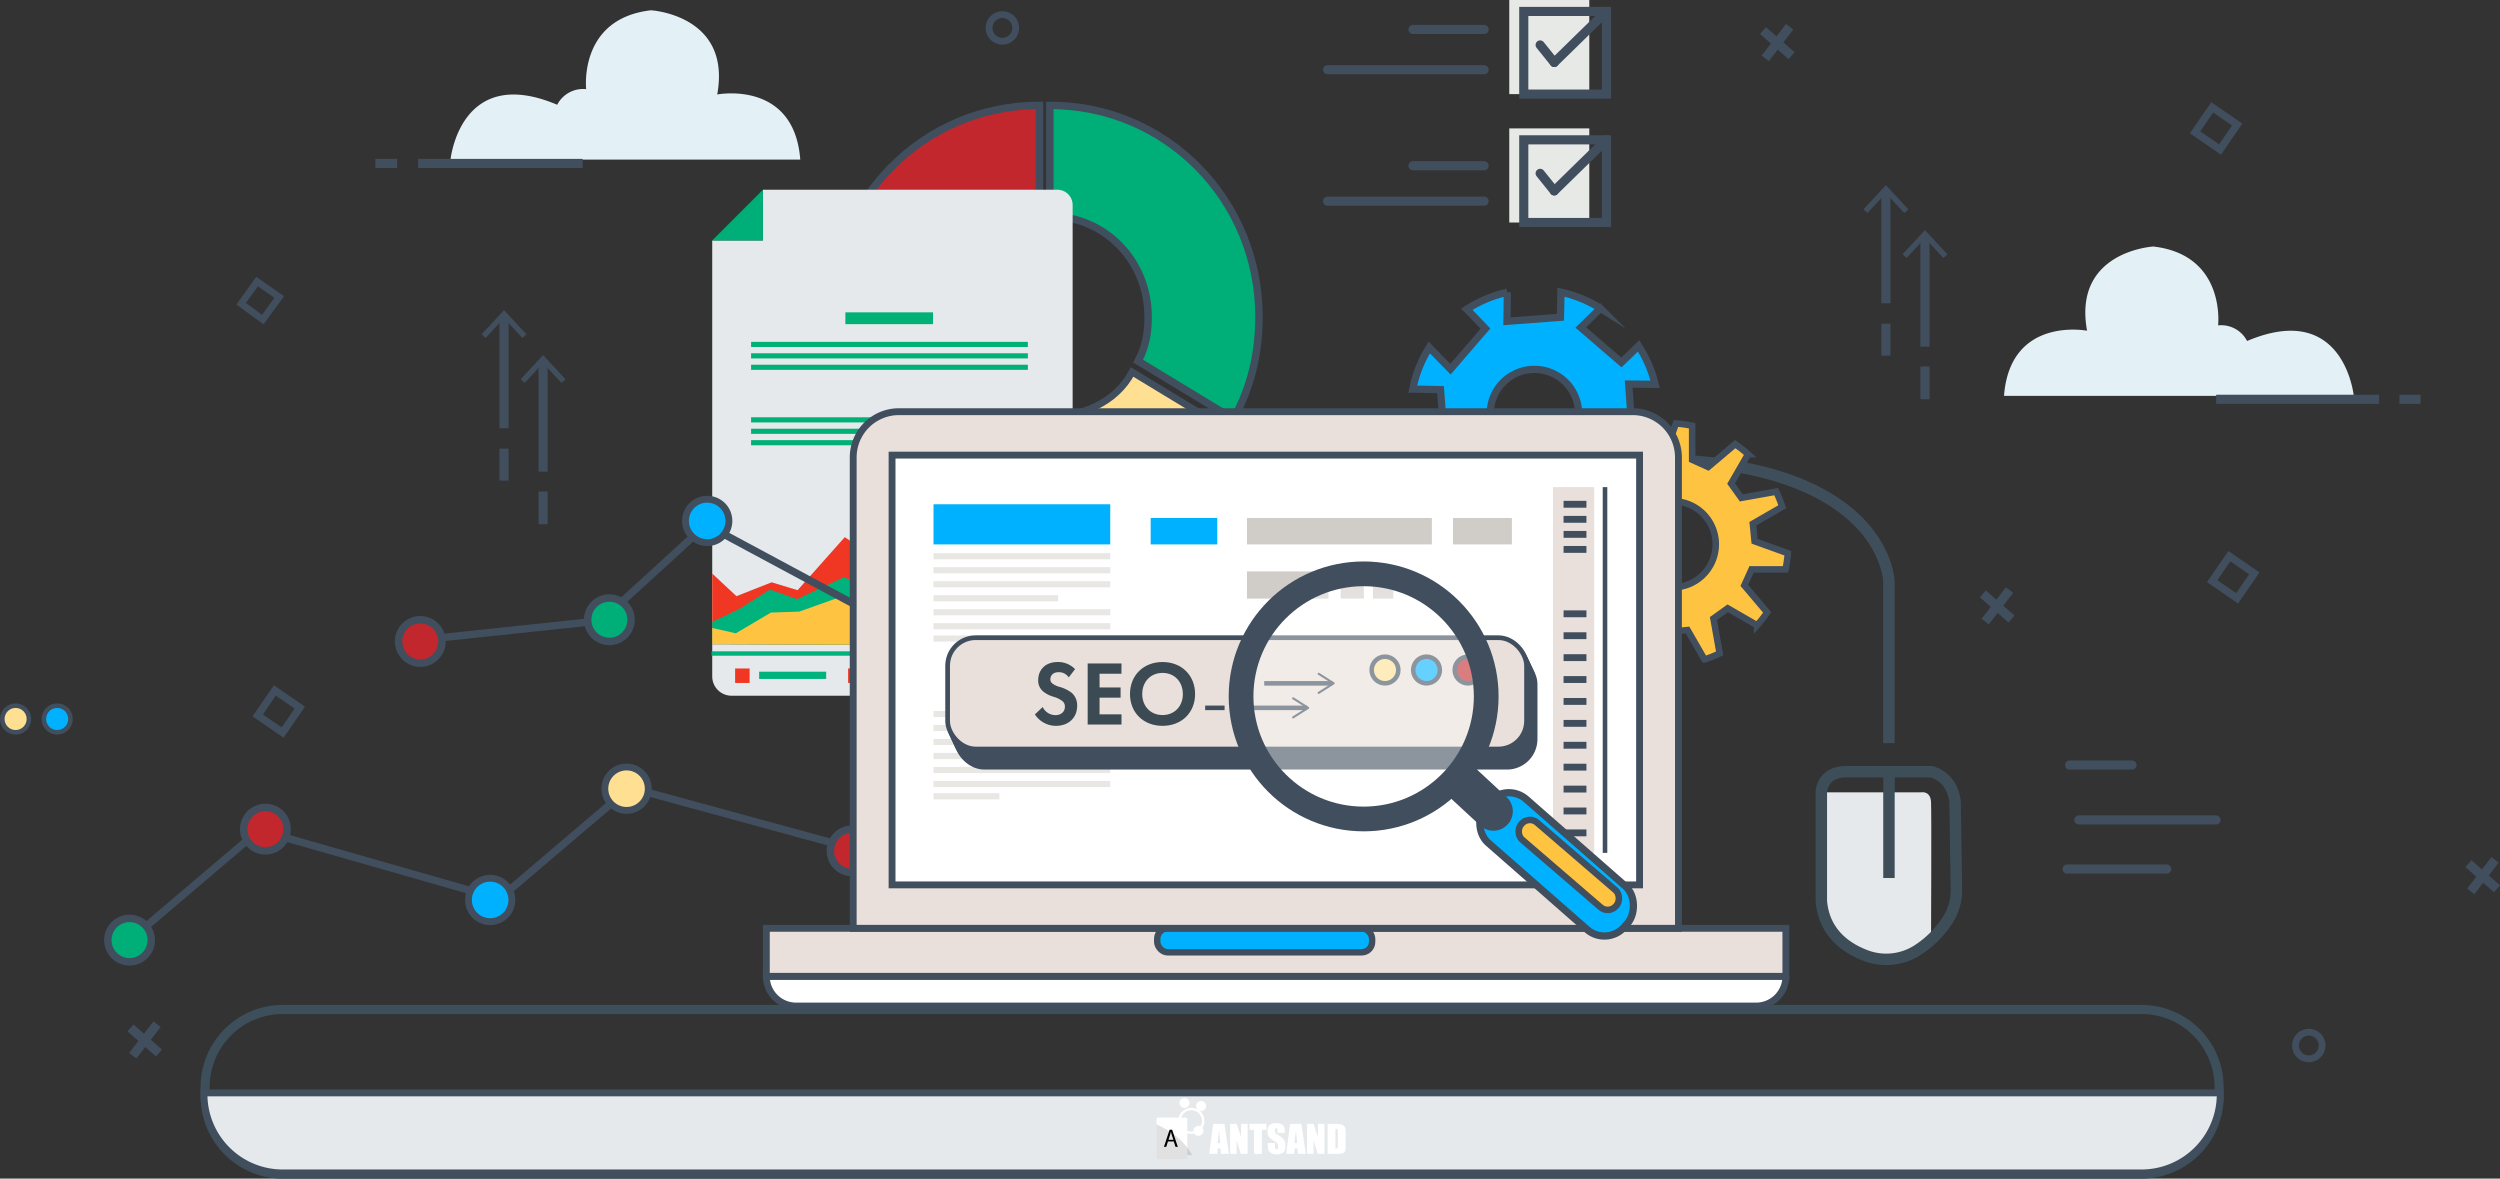 <svg xmlns="http://www.w3.org/2000/svg" viewBox="0 0 1093.62 515.59"><rect x="0" y="0" width="1093.62" height="515.59" fill="#333333" stroke="none"/><defs><style>.cls-1,.cls-15,.cls-18,.cls-19,.cls-2,.cls-28,.cls-33,.cls-36,.cls-37,.cls-39,.cls-42{fill:none;}.cls-1{stroke:#3c4f5a;}.cls-1,.cls-14,.cls-15,.cls-16,.cls-17,.cls-18,.cls-19,.cls-2,.cls-20,.cls-21,.cls-22,.cls-26,.cls-28,.cls-29,.cls-3,.cls-30,.cls-31,.cls-33,.cls-34,.cls-35,.cls-36,.cls-37,.cls-39,.cls-4,.cls-5{stroke-miterlimit:10;}.cls-1,.cls-37,.cls-39{stroke-width:4px;}.cls-19,.cls-2{stroke:#3e4f5b;}.cls-14,.cls-16,.cls-17,.cls-2,.cls-33,.cls-36,.cls-5{stroke-width:3px;}.cls-3,.cls-9{fill:#00af77;}.cls-14,.cls-15,.cls-16,.cls-17,.cls-20,.cls-21,.cls-22,.cls-26,.cls-28,.cls-29,.cls-3,.cls-30,.cls-31,.cls-33,.cls-34,.cls-35,.cls-36,.cls-37,.cls-39,.cls-4,.cls-5{stroke:#404e5d;}.cls-15,.cls-3,.cls-4{stroke-width:3.26px;}.cls-31,.cls-4{fill:#c1272d;}.cls-29,.cls-5{fill:#ffdf91;}.cls-6{fill:#3c4f5a;}.cls-7{fill:#e5e9eb;}.cls-8{fill:#404e5d;}.cls-10{fill:#00b175;}.cls-11{fill:#ef3723;}.cls-12{fill:#00b27b;}.cls-13,.cls-20{fill:#ffc342;}.cls-14,.cls-21,.cls-22,.cls-23,.cls-30{fill:#00b1ff;}.cls-16,.cls-34,.cls-41{fill:#fff;}.cls-17,.cls-26,.cls-27{fill:#e9dfdb;}.cls-18{stroke:#3d4e59;}.cls-18,.cls-19{stroke-width:5px;}.cls-20{stroke-width:2.86px;}.cls-21{stroke-width:3.17px;}.cls-22{stroke-width:2.81px;}.cls-24{fill:#e8e7e4;}.cls-25{fill:#d0ccc7;}.cls-26{stroke-width:2.05px;}.cls-28,.cls-29,.cls-30,.cls-31{stroke-width:2px;}.cls-32{fill:#3c4b53;}.cls-34{fill-opacity:0.4;stroke-width:10.82px;}.cls-35{fill:#3d4e57;stroke-width:17px;}.cls-35,.cls-36,.cls-39{stroke-linecap:round;}.cls-38{fill:#e3f0f5;}.cls-40{fill:#e7e9e7;}.cls-42{stroke:#fff;stroke-width:1.08px;}.cls-43{opacity:0.12;}</style></defs><title>Asset 1seo_illustration</title><g id="Layer_2" data-name="Layer 2"><g id="Layer_1-2" data-name="Layer 1"><path class="cls-1" d="M90.73,241.59"/><path class="cls-2" d="M537.07,183.26"/><path class="cls-2" d="M494.62,159.2"/><path class="cls-3" d="M539.57,183.26c7.45-13.33,11.17-28.31,11.17-44.67,0-51.09-40.41-92.5-91.5-92.5v48.5c24.3,0,43,19.7,43,44,0,7.45-1.11,13.23-4.37,19.38Z"/><path class="cls-4" d="M417.28,160c-4.1-6.69-5.55-13-5.55-21.4,0-24.3,18.7-44,43-44V46.09c-51.09,0-91.5,41.41-91.5,92.5,0,17.43,3.77,31.94,12.15,45.86Z"/><path class="cls-5" d="M377.92,188.63c16.18,26.87,44.15,42.46,77.81,42.46,34.73,0,65.77-14.55,81.58-42.85l-42.08-25.53c-7.39,13.91-22.65,19.88-39.5,19.88-15.88,0-28.32-6.17-36.06-18.78Z"/><path class="cls-6" d="M936.84,443.59a31.93,31.93,0,0,1,31.9,31.9v4.21a31.93,31.93,0,0,1-31.9,31.9H123.63a31.93,31.93,0,0,1-31.9-31.9v-4.21a31.93,31.93,0,0,1,31.9-31.9H936.84m0-4H123.63a36,36,0,0,0-35.9,35.9v4.21a36,36,0,0,0,35.9,35.9H936.84a36,36,0,0,0,35.9-35.9v-4.21a36,36,0,0,0-35.9-35.9Z"/><path class="cls-7" d="M123.63,513.09a34.43,34.43,0,0,1-34.4-34.4v-.6h882v.6a34.43,34.43,0,0,1-34.4,34.4Z"/><path class="cls-8" d="M969.72,479.59a32.94,32.94,0,0,1-32.88,32H123.63a32.94,32.94,0,0,1-32.88-32h879m3-3h-885v2.1a36,36,0,0,0,35.9,35.9H936.84a36,36,0,0,0,35.9-35.9v-2.1Z"/><path class="cls-7" d="M333.75,83v22.19H311.56v190.7a8.45,8.45,0,0,0,8.45,8.45H469.22V89.68A6.68,6.68,0,0,0,462.54,83Z"/><polygon class="cls-9" points="333.75 83 311.56 105.19 333.75 105.19 333.75 83"/><rect class="cls-10" x="369.81" y="136.63" width="38.33" height="5.17"/><rect class="cls-10" x="328.56" y="149.54" width="121.08" height="2.25"/><rect class="cls-10" x="328.56" y="182.54" width="121.08" height="2.25"/><rect class="cls-10" x="328.56" y="187.54" width="121.08" height="2.25"/><rect class="cls-10" x="328.56" y="192.54" width="121.08" height="2.25"/><rect class="cls-10" x="328.56" y="154.54" width="121.08" height="2.25"/><rect class="cls-10" x="328.56" y="159.54" width="121.08" height="2.25"/><rect class="cls-11" x="321.58" y="292.42" width="6.33" height="6.33"/><rect class="cls-11" x="371" y="292.42" width="6.33" height="6.33"/><rect class="cls-12" x="332.08" y="293.83" width="29.33" height="3.17"/><rect class="cls-12" x="311.25" y="284.92" width="70.5" height="1.92"/><polygon class="cls-11" points="311.56 250.92 322.16 260.79 337.54 254.73 348.91 258.17 369.54 234.98 380.73 242.48 380.73 282.04 311.56 281.79 311.56 250.92"/><polygon class="cls-12" points="311.56 274.71 311.56 272.04 323.41 266.42 336.79 257.92 348.66 262.1 369.04 252.6 380.73 256.42 380.73 267.13 380.73 282.04 311.56 281.79 311.56 274.71"/><polygon class="cls-13" points="380.73 282.04 311.56 281.79 311.56 274.71 321.89 277.04 337.23 267.96 349.64 267.54 368.56 260.79 380.73 267.13 380.73 282.04"/><circle class="cls-4" cx="116.11" cy="362.71" r="9.5"/><circle class="cls-3" cx="56.67" cy="411.25" r="9.5"/><circle class="cls-14" cx="214.42" cy="393.68" r="9.5"/><circle class="cls-5" cx="274.08" cy="345.01" r="9.5"/><circle class="cls-4" cx="372.75" cy="372.21" r="9.5"/><line class="cls-15" x1="64.58" y1="404.61" x2="108.03" y2="367.69"/><line class="cls-15" x1="124.85" y1="366.44" x2="205.84" y2="389.6"/><line class="cls-15" x1="267.24" y1="351.59" x2="222.86" y2="389.34"/><line class="cls-15" x1="363.25" y1="368.48" x2="283.58" y2="346.73"/><path class="cls-16" d="M335.23,427.09h446a0,0,0,0,1,0,0v0a13,13,0,0,1-13,13h-420a13,13,0,0,1-13-13v0A0,0,0,0,1,335.23,427.09Z"/><rect class="cls-17" x="335.23" y="406.09" width="446" height="21"/><path class="cls-7" d="M797.73,346.59h42.75s4-.75,4.25,4.25,0,59.5,0,59.5-20.25,21-41.5-2c0,0-4.25-2-6.75-17Z"/><path class="cls-18" d="M851.86,402.7a44.12,44.12,0,0,1-13.12,13,25.38,25.38,0,0,1-22.17,2.48c-8.17-3-18.29-9.41-19.76-23.29a14.35,14.35,0,0,1-.07-1.5V346.59s0-9,11-9h37s9,1.5,10.5,13l.58,38.56A23.82,23.82,0,0,1,851.86,402.7Z"/><line class="cls-18" x1="826.32" y1="384.09" x2="826.32" y2="337.59"/><path class="cls-19" d="M826.28,325.09v-71s-1.54-49.75-97-53"/><path class="cls-20" d="M781.08,249.09a53,53,0,0,0,1-7.08l-14.54-5.25-.76-7.65,12.86-7.42a52.67,52.67,0,0,0-2.66-6.63l-15.24,2.73-4.48-6.24,7.42-12.85a53.23,53.23,0,0,0-5.62-4.42l-11.83,10-7-3.17V186.24a53,53,0,0,0-7.08-1l-5.25,14.54-7.65.76-7.42-12.86a52.67,52.67,0,0,0-6.63,2.66l2.73,15.24-6.24,4.48-12.85-7.42a53.24,53.24,0,0,0-4.42,5.62l10,11.83-3.17,7H677.39a53,53,0,0,0-1,7.08l14.54,5.25.76,7.65-12.86,7.42a52.66,52.66,0,0,0,2.66,6.63l15.24-2.73,4.48,6.24-7.42,12.85a53.23,53.23,0,0,0,5.62,4.42l11.83-10,7,3.17v14.85a53,53,0,0,0,7.08,1l5.25-14.54,7.65-.76,7.42,12.86a52.67,52.67,0,0,0,6.63-2.66l-2.73-15.24,6.24-4.48,12.85,7.42a53.23,53.23,0,0,0,4.42-5.62l-10-11.83,3.17-7Zm-49.35,7.83a18.83,18.83,0,1,1,18.83-18.83A18.83,18.83,0,0,1,731.73,256.93Z"/><path class="cls-21" d="M716.79,151.31c-3.43,3.37-7.52,7.24-7.52,7.24l-17.75-15.29,8.59-8.39a54,54,0,0,0-17.31-7.07c0,4.92-.2,11-.2,11l-23.36,1.75.15-12.71a54,54,0,0,0-17.74,7.46c3.54,3.57,8.15,8.44,8.15,8.44l-15.29,17.75L625.22,152A54,54,0,0,0,618,170.25c5.06,0,12.15.21,12.15.21l1.75,23.36-13.42-.16a54.05,54.05,0,0,0,8,17.93C630,208,635,203.25,635,203.25l17.75,15.29-9.29,9.08a54,54,0,0,0,18,6.73c0-5,.2-11.39.2-11.39l23.36-1.75-.14,12.28a54.06,54.06,0,0,0,17-7.76c-3.41-3.46-7.43-7.71-7.43-7.71l15.29-17.75,8.17,8.36a54,54,0,0,0,6.56-17.09c-4.78,0-10.32-.19-10.32-.19L712.46,168l11.58.14A54,54,0,0,0,716.79,151.31Zm-45.56,48.9a19.31,19.31,0,1,1,19.31-19.31A19.31,19.31,0,0,1,671.23,200.21Z"/><rect class="cls-22" x="506.23" y="406.09" width="94" height="10.5" rx="4.58" ry="4.58"/><path class="cls-17" d="M393.23,180.09h321a20,20,0,0,1,20,20v206a0,0,0,0,1,0,0h-361a0,0,0,0,1,0,0v-206A20,20,0,0,1,393.23,180.09Z"/><rect class="cls-16" x="390.23" y="199.09" width="327" height="188"/><rect class="cls-23" x="408.36" y="220.59" width="77.31" height="17.56"/><rect class="cls-24" x="408.36" y="241.99" width="77.31" height="2.69"/><rect class="cls-24" x="408.36" y="248.11" width="77.31" height="2.69"/><rect class="cls-24" x="408.36" y="254.24" width="77.31" height="2.69"/><rect class="cls-24" x="408.36" y="260.36" width="54.5" height="2.69"/><rect class="cls-24" x="408.36" y="266.49" width="77.31" height="2.69"/><rect class="cls-24" x="408.36" y="272.61" width="77.31" height="2.69"/><rect class="cls-24" x="408.36" y="277.99" width="28.83" height="2.69"/><rect class="cls-24" x="408.36" y="310.99" width="77.31" height="2.69"/><rect class="cls-24" x="408.36" y="317.11" width="77.31" height="2.69"/><rect class="cls-24" x="408.36" y="323.24" width="77.31" height="2.69"/><rect class="cls-24" x="408.36" y="329.36" width="54.5" height="2.69"/><rect class="cls-24" x="408.36" y="335.49" width="77.31" height="2.69"/><rect class="cls-24" x="408.36" y="341.61" width="77.31" height="2.69"/><rect class="cls-24" x="408.36" y="346.99" width="28.83" height="2.69"/><rect class="cls-23" x="503.36" y="226.59" width="29.13" height="11.56"/><rect class="cls-25" x="545.48" y="226.59" width="80.88" height="11.56"/><rect class="cls-25" x="635.61" y="226.59" width="25.75" height="11.56"/><rect class="cls-25" x="545.48" y="249.97" width="35.63" height="11.88"/><rect class="cls-25" x="586.48" y="249.97" width="10.13" height="11.88"/><rect class="cls-26" x="418.28" y="286.93" width="253.25" height="48.69" rx="12.28" ry="12.28"/><rect class="cls-26" x="417.53" y="285.33" width="253.25" height="48.69" rx="12.28" ry="12.28"/><rect class="cls-26" x="416.78" y="283.74" width="253.25" height="48.69" rx="12.28" ry="12.28"/><rect class="cls-26" x="416.03" y="282.15" width="253.25" height="48.69" rx="12.28" ry="12.28"/><rect class="cls-26" x="415.28" y="280.55" width="253.25" height="48.69" rx="12.28" ry="12.28"/><rect class="cls-26" x="414.53" y="278.96" width="253.25" height="48.69" rx="12.28" ry="12.28"/><rect class="cls-25" x="600.61" y="249.97" width="8.88" height="11.88"/><rect class="cls-27" x="679.36" y="213.09" width="18" height="160"/><line class="cls-28" x1="702.11" y1="213.09" x2="702.11" y2="373.09"/><line class="cls-28" x1="553.03" y1="298.93" x2="582.75" y2="298.93"/><path class="cls-8" d="M576.47,303.34a.46.46,0,0,1,.14-.64l5.94-3.78-5.94-3.78a.46.46,0,0,1,.49-.78l6.55,4.17a.46.46,0,0,1,0,.78l-6.55,4.17a.46.46,0,0,1-.64-.14Z"/><line class="cls-28" x1="541.86" y1="309.65" x2="571.59" y2="309.65"/><path class="cls-8" d="M565.3,314.07a.46.46,0,0,1,.14-.64l5.94-3.78-5.94-3.78a.46.46,0,0,1,.49-.78l6.55,4.17a.46.46,0,0,1,0,.78l-6.55,4.17a.46.46,0,0,1-.64-.14Z"/><line class="cls-28" x1="527.19" y1="309.65" x2="535.69" y2="309.65"/><circle class="cls-29" cx="605.86" cy="293.09" r="5.83"/><circle class="cls-30" cx="624.03" cy="293.09" r="5.83"/><circle class="cls-31" cx="642.19" cy="293.09" r="5.83"/><path class="cls-32" d="M467.52,296.32a5.21,5.21,0,0,0-4.36-2.28c-2.8,0-3.68,1.76-3.68,3.12a2.25,2.25,0,0,0,.84,1.8,9.09,9.09,0,0,0,3.2,1.52,15.53,15.53,0,0,1,5.4,2.68,7.26,7.26,0,0,1,2.28,5.6c0,5.2-3.76,8.76-9.28,8.76a11,11,0,0,1-9.2-5l3.4-3.24a6.25,6.25,0,0,0,5.6,3.56c2.36,0,4.12-1.44,4.12-3.68a3.1,3.1,0,0,0-1-2.4,11.93,11.93,0,0,0-4.12-2,12.81,12.81,0,0,1-4.44-2.32,6.21,6.21,0,0,1-2.12-5c0-3.92,2.64-7.84,8.56-7.84a10.26,10.26,0,0,1,7.56,3.12Z"/><path class="cls-32" d="M490.56,294.72H481v6h9.2v4.48H481v7.28h9.6v4.48h-14.8V290.24h14.8Z"/><path class="cls-32" d="M522.79,303.6c0,8.12-5.84,13.92-14.24,13.92s-14.24-5.8-14.24-13.92,5.84-14,14.24-14S522.79,295.48,522.79,303.6Zm-5.36,0c0-5.4-3.68-9.24-8.88-9.24s-8.88,3.84-8.88,9.24,3.68,9.2,8.88,9.2S517.44,309,517.44,303.6Z"/><line class="cls-33" x1="683.98" y1="220.59" x2="693.98" y2="220.59"/><line class="cls-33" x1="683.98" y1="227.18" x2="693.98" y2="227.18"/><line class="cls-33" x1="683.98" y1="233.76" x2="693.98" y2="233.76"/><line class="cls-33" x1="683.98" y1="240.34" x2="693.98" y2="240.34"/><line class="cls-33" x1="683.98" y1="268.51" x2="693.98" y2="268.51"/><line class="cls-33" x1="683.98" y1="278.09" x2="693.98" y2="278.09"/><line class="cls-33" x1="683.98" y1="287.68" x2="693.98" y2="287.68"/><line class="cls-33" x1="683.98" y1="297.26" x2="693.98" y2="297.26"/><line class="cls-33" x1="683.98" y1="306.84" x2="693.98" y2="306.84"/><line class="cls-33" x1="683.98" y1="316.43" x2="693.98" y2="316.43"/><line class="cls-33" x1="683.98" y1="326.01" x2="693.98" y2="326.01"/><line class="cls-33" x1="683.98" y1="335.59" x2="693.98" y2="335.59"/><line class="cls-33" x1="683.98" y1="345.18" x2="693.98" y2="345.18"/><line class="cls-33" x1="683.98" y1="354.76" x2="693.98" y2="354.76"/><line class="cls-33" x1="683.98" y1="364.34" x2="693.98" y2="364.34"/><circle class="cls-34" cx="596.52" cy="304.64" r="53.62"/><rect class="cls-21" x="640.62" y="365.47" width="80.62" height="25.31" rx="11.54" ry="11.54" transform="translate(418.31 -355.14) rotate(41.25)"/><line class="cls-35" x1="653.27" y1="354.89" x2="639.56" y2="342.18"/><rect class="cls-20" x="658.94" y="373.39" width="54.75" height="9.92" rx="4.73" ry="4.73" transform="translate(413.06 -356.17) rotate(40.73)"/><circle class="cls-29" cx="6.83" cy="314.52" r="5.83"/><circle class="cls-30" cx="25" cy="314.52" r="5.83"/><circle class="cls-36" cx="1009.98" cy="457.35" r="5.83"/><circle class="cls-36" cx="438.48" cy="12.22" r="5.83"/><rect class="cls-15" x="115.32" y="304.63" width="13.25" height="13.25" transform="translate(197.79 -14.32) rotate(34.51)"/><circle class="cls-4" cx="183.85" cy="280.6" r="9.5"/><circle class="cls-3" cx="266.57" cy="271.1" r="9.5"/><circle class="cls-14" cx="309.36" cy="227.88" r="9.5"/><line class="cls-15" x1="193.35" y1="278.91" x2="257.07" y2="272.16"/><line class="cls-15" x1="303" y1="234.92" x2="272.23" y2="263.05"/><line class="cls-15" x1="373.81" y1="264.41" x2="316.8" y2="233.77"/><line class="cls-37" x1="69.57" y1="460.67" x2="57.07" y2="449.67"/><line class="cls-37" x1="68.73" y1="448" x2="58.07" y2="461.83"/><line class="cls-37" x1="1092.3" y1="388.81" x2="1079.8" y2="377.81"/><line class="cls-37" x1="1091.47" y1="376.14" x2="1080.8" y2="389.97"/><line class="cls-37" x1="879.9" y1="270.77" x2="867.4" y2="259.77"/><line class="cls-37" x1="879.07" y1="258.11" x2="868.4" y2="271.94"/><line class="cls-37" x1="783.71" y1="24.37" x2="771.21" y2="13.37"/><line class="cls-37" x1="782.88" y1="11.7" x2="772.21" y2="25.53"/><polygon class="cls-36" points="105.48 132.88 112.44 123.17 122.15 129.92 114.94 139.79 105.48 132.88"/><line class="cls-37" x1="220.48" y1="210.25" x2="220.48" y2="196.25"/><line class="cls-37" x1="237.57" y1="229.33" x2="237.57" y2="215"/><line class="cls-37" x1="237.57" y1="206.33" x2="237.57" y2="157.94"/><polygon class="cls-8" points="247.38 165.89 245.63 167.53 237.57 158.86 229.51 167.53 227.75 165.89 237.57 155.33 247.38 165.89"/><line class="cls-37" x1="220.48" y1="187.33" x2="220.48" y2="138.27"/><polygon class="cls-8" points="230.3 146.22 228.54 147.86 220.49 139.19 212.43 147.86 210.67 146.22 220.49 135.67 230.3 146.22"/><line class="cls-37" x1="824.98" y1="155.58" x2="824.98" y2="141.58"/><line class="cls-37" x1="842.07" y1="174.67" x2="842.07" y2="160.33"/><line class="cls-37" x1="842.07" y1="151.67" x2="842.07" y2="103.27"/><polygon class="cls-8" points="851.88 111.22 850.13 112.86 842.07 104.19 834.01 112.86 832.25 111.22 842.07 100.67 851.88 111.22"/><path class="cls-38" d="M350.08,69.83h-153s4.17-42,46.67-24A12.72,12.72,0,0,1,256.42,39s-3.5-30.83,28.33-34.5c0,0,35.33,2,29,36.83C313.75,41.33,347.42,34.83,350.08,69.83Z"/><path class="cls-38" d="M876.65,173.17h153s-4.17-42-46.67-24a12.72,12.72,0,0,0-12.67-6.83s3.5-30.83-28.33-34.5c0,0-35.33,2-29,36.83C913,144.67,879.32,138.17,876.65,173.17Z"/><line class="cls-37" x1="824.98" y1="132.67" x2="824.98" y2="83.6"/><polygon class="cls-8" points="834.8 91.56 833.04 93.19 824.99 84.52 816.93 93.19 815.17 91.56 824.99 81 834.8 91.56"/><line class="cls-37" x1="164.23" y1="71.5" x2="173.73" y2="71.5"/><line class="cls-37" x1="182.9" y1="71.5" x2="254.9" y2="71.5"/><rect class="cls-15" x="970.32" y="245.88" width="13.25" height="13.25" transform="translate(314.95 -509.04) rotate(34.51)"/><rect class="cls-15" x="962.83" y="49.54" width="13.25" height="13.25" transform="translate(202.4 -539.34) rotate(34.51)"/><line class="cls-37" x1="969.45" y1="174.67" x2="1040.73" y2="174.67"/><line class="cls-37" x1="1049.61" y1="174.67" x2="1058.86" y2="174.67"/><line class="cls-39" x1="905.32" y1="334.67" x2="932.65" y2="334.67"/><line class="cls-39" x1="904.23" y1="380.17" x2="947.82" y2="380.17"/><line class="cls-39" x1="909.4" y1="358.67" x2="969.4" y2="358.67"/><line class="cls-39" x1="580.73" y1="88" x2="649.23" y2="88"/><line class="cls-39" x1="618.11" y1="72.5" x2="649.23" y2="72.5"/><line class="cls-39" x1="618.11" y1="12.88" x2="649.23" y2="12.88"/><line class="cls-39" x1="580.73" y1="30.5" x2="649.23" y2="30.5"/><rect class="cls-40" x="660.23" y="56.17" width="35" height="41.17"/><rect class="cls-39" x="666.57" y="61.17" width="36.17" height="36.17"/><line class="cls-39" x1="702.73" y1="61.17" x2="679.9" y2="83.5"/><line class="cls-39" x1="673.73" y1="75.83" x2="679.9" y2="83.5"/><rect class="cls-40" x="660.23" width="35" height="41.17"/><rect class="cls-39" x="666.57" y="5" width="36.17" height="36.17"/><line class="cls-39" x1="702.73" y1="5" x2="679.9" y2="27.33"/><line class="cls-39" x1="673.73" y1="19.67" x2="679.9" y2="27.33"/><path class="cls-41" d="M535.6,491.62l2,13.12h-3.49l-.18-2.36h-1.22l-.21,2.36h-3.53l1.74-13.12Zm-1.81,8.44q-.26-2.23-.52-5.51-.52,3.77-.65,5.51Z"/><path class="cls-41" d="M545.75,491.62v13.12h-3l-1.77-6v6h-2.85V491.62H541l1.91,5.91v-5.91Z"/><path class="cls-41" d="M554,491.62v2.63h-2v10.49h-3.41V494.25h-2v-2.63Z"/><path class="cls-41" d="M562,495.59h-3.17v-1a1.91,1.91,0,0,0-.12-.87.45.45,0,0,0-.41-.19.52.52,0,0,0-.47.25,1.46,1.46,0,0,0-.16.76,2.16,2.16,0,0,0,.18,1,2.57,2.57,0,0,0,1,.8,9.74,9.74,0,0,1,2.87,2.22,5.09,5.09,0,0,1,.59,2.8,4.9,4.9,0,0,1-.33,2.07,2.57,2.57,0,0,1-1.27,1.11,5,5,0,0,1-2.19.45,4.89,4.89,0,0,1-2.34-.52,2.54,2.54,0,0,1-1.27-1.32,6.77,6.77,0,0,1-.3-2.28V500h3.17v1.6a2.1,2.1,0,0,0,.13.95.52.52,0,0,0,.47.21.56.56,0,0,0,.51-.27,1.53,1.53,0,0,0,.17-.79,2.46,2.46,0,0,0-.32-1.52,10.08,10.08,0,0,0-1.6-1.19,15.67,15.67,0,0,1-1.69-1.22,2.86,2.86,0,0,1-.68-1.05,4.64,4.64,0,0,1-.27-1.72,4.77,4.77,0,0,1,.38-2.2,2.59,2.59,0,0,1,1.24-1.09,5,5,0,0,1,2.07-.39,5.4,5.4,0,0,1,2.26.43,2.37,2.37,0,0,1,1.24,1.08,5.73,5.73,0,0,1,.3,2.22Z"/><path class="cls-41" d="M569.25,491.62l2,13.12h-3.49l-.18-2.36h-1.22l-.21,2.36h-3.53l1.74-13.12Zm-1.81,8.44q-.26-2.23-.52-5.51-.52,3.77-.65,5.51Z"/><path class="cls-41" d="M579.39,491.62v13.12h-3l-1.77-6v6h-2.85V491.62h2.85l1.91,5.91v-5.91Z"/><path class="cls-41" d="M580.76,491.62h2.55a15.86,15.86,0,0,1,3.34.23,2.56,2.56,0,0,1,1.32.75,2.36,2.36,0,0,1,.57,1.15,17.5,17.5,0,0,1,.11,2.5v4.59a10.68,10.68,0,0,1-.17,2.36,1.77,1.77,0,0,1-.58.93,2.41,2.41,0,0,1-1,.47,9.24,9.24,0,0,1-1.83.13h-4.3Zm3.41,2.24v8.63q.74,0,.91-.3a4.33,4.33,0,0,0,.17-1.61v-5.1a6.88,6.88,0,0,0-.06-1.14.54.54,0,0,0-.26-.37A1.68,1.68,0,0,0,584.17,493.87Z"/><circle class="cls-41" cx="518.5" cy="486.07" r="2.17" transform="matrix(0.84, -0.54, 0.54, 0.84, -179.86, 354.17)"/><circle class="cls-41" cx="525.79" cy="487.43" r="2.17" transform="matrix(0.84, -0.54, 0.54, 0.84, -179.45, 358.3)"/><circle class="cls-41" cx="524.23" cy="494.74" r="2.17" transform="translate(-183.62 358.6) rotate(-32.46)"/><circle class="cls-42" cx="521.14" cy="490.38" r="5.19" transform="translate(-181.76 356.25) rotate(-32.46)"/><rect class="cls-41" x="505.93" y="488.88" width="13.46" height="18.25" rx="0.68" ry="0.68"/><path d="M510.92,499.34l-.75,2.35h-1l2.46-7.48h1.13l2.47,7.48h-1l-.78-2.35Zm2.37-.75-.72-2.16q-.22-.72-.36-1.37h0q-.06.33-.15.66l-.2.7-.71,2.17Z"/><path class="cls-43" d="M505.93,491.88v14.57a.68.68,0,0,0,.68.68h12.1a.68.68,0,0,0,.68-.68v-1.17h2.09C517.5,498,510.36,493.84,505.93,491.88Z"/></g></g></svg>